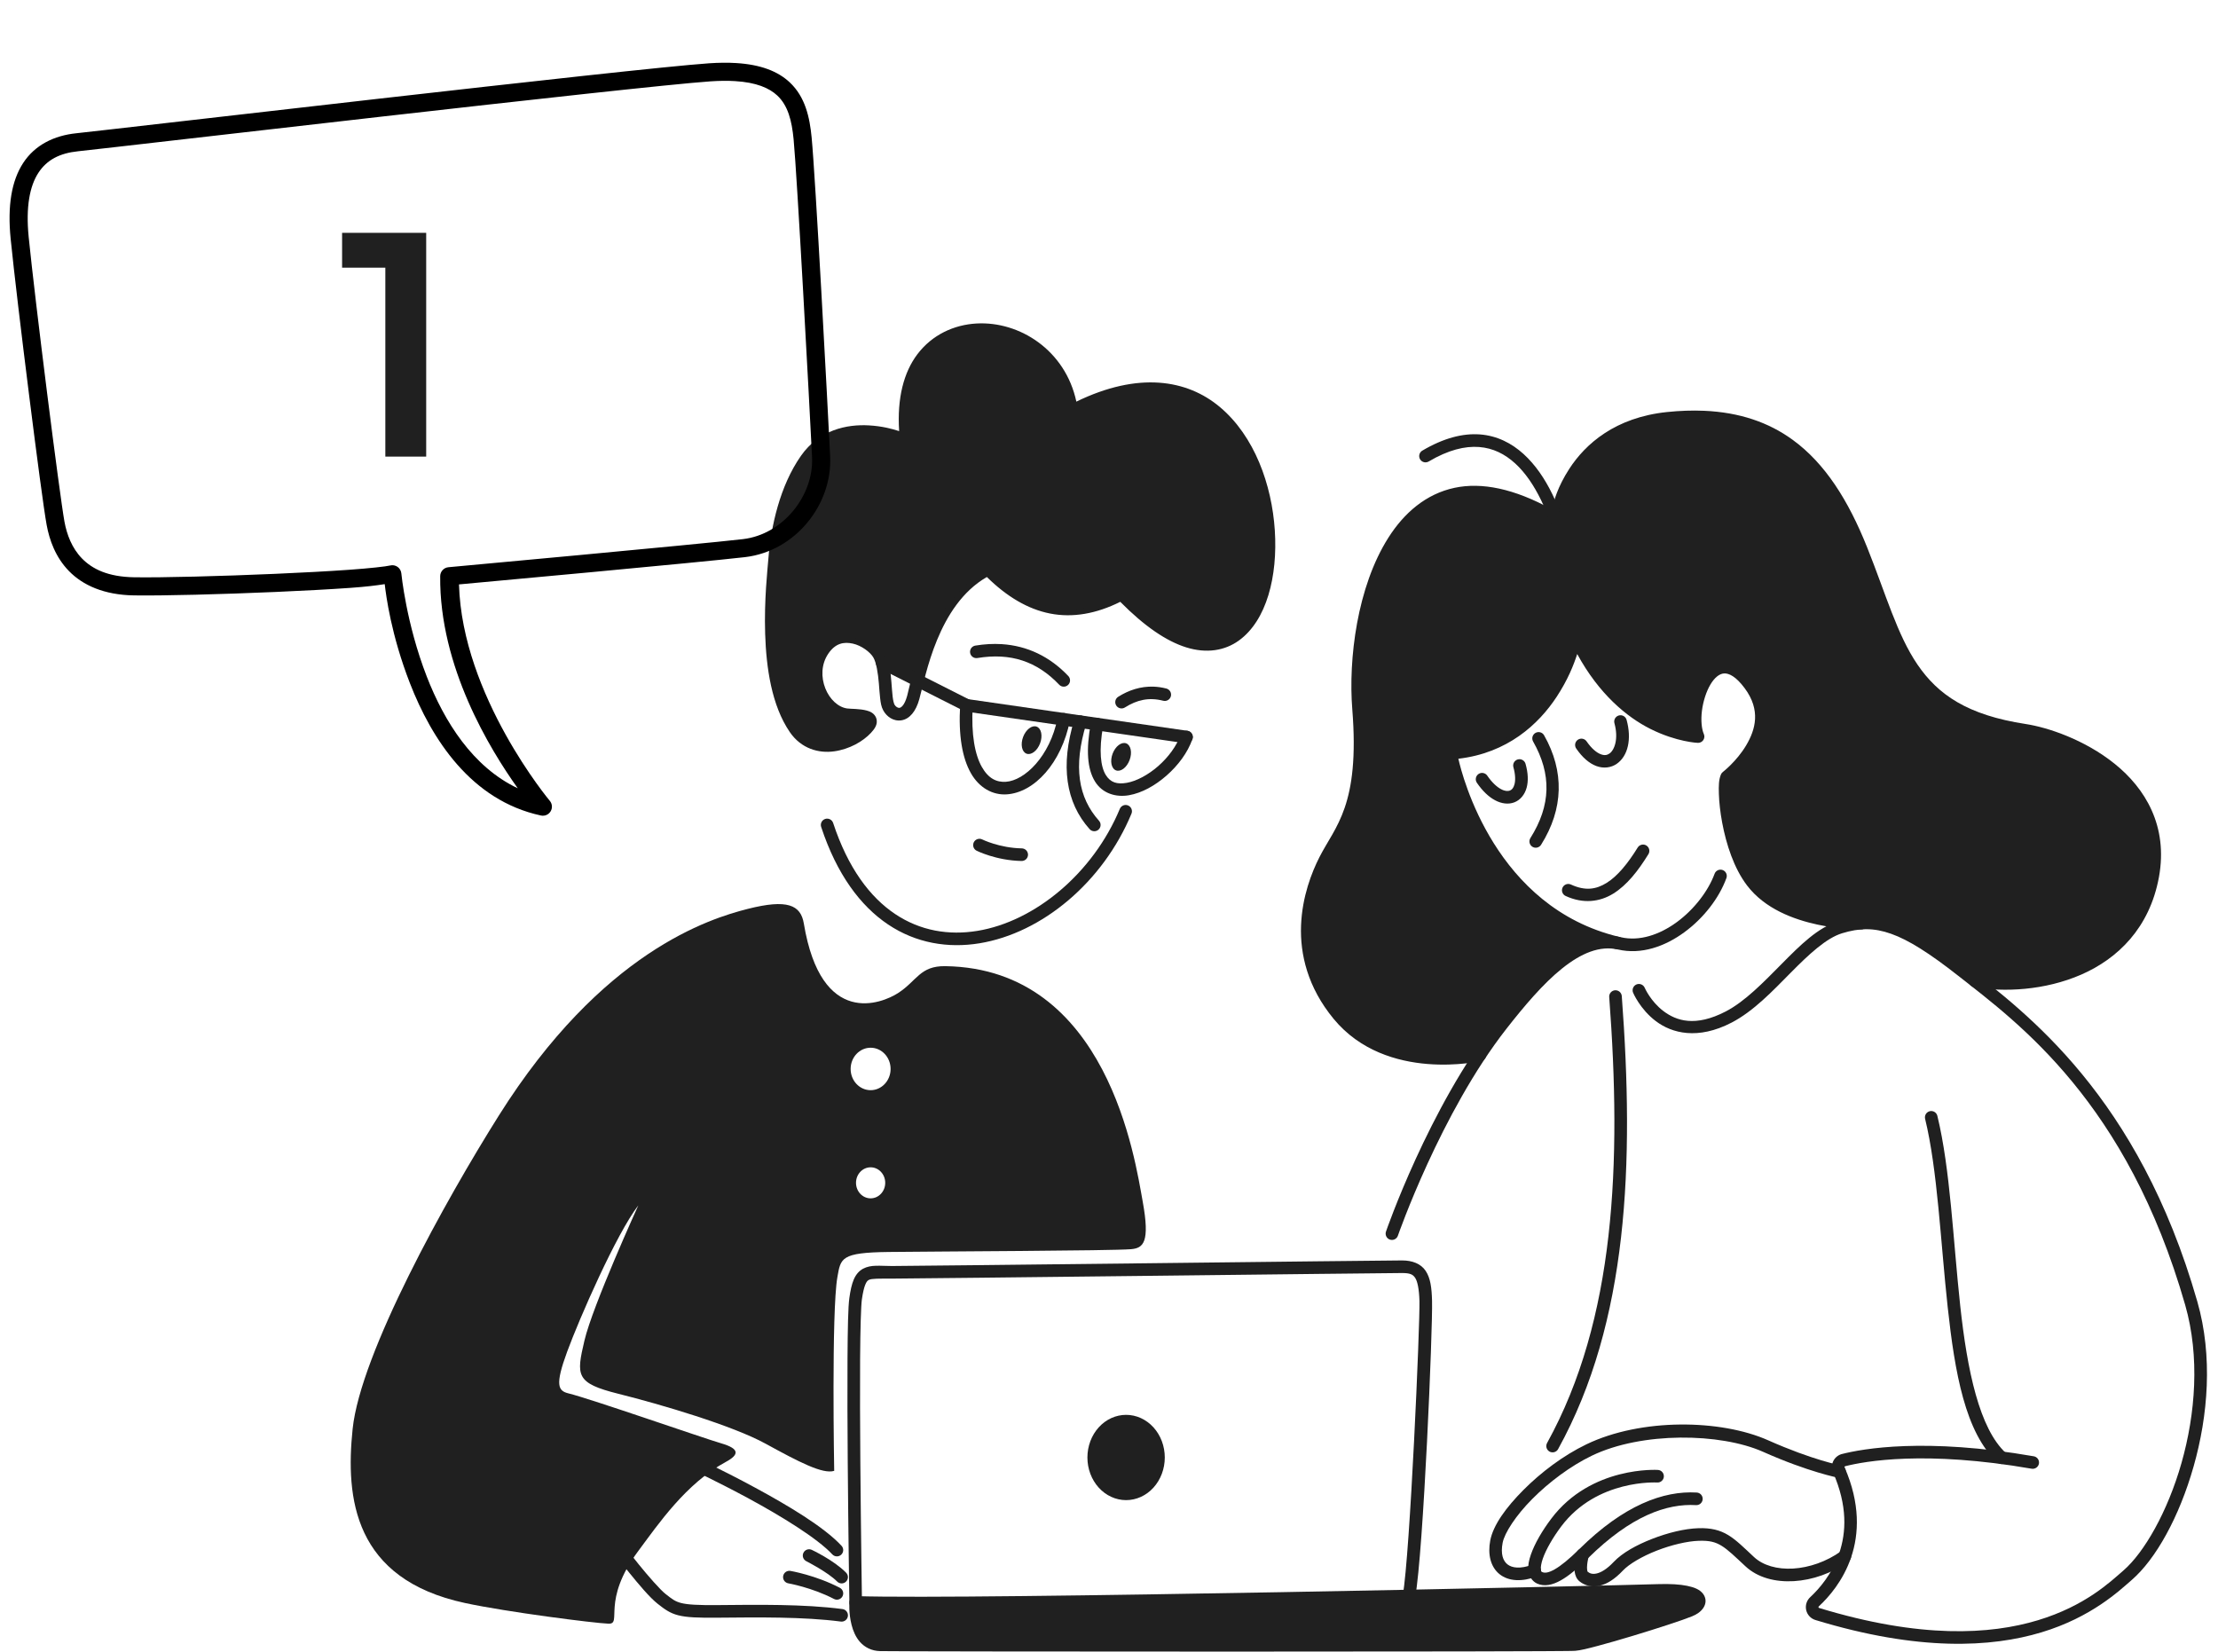 <svg xmlns="http://www.w3.org/2000/svg" width="192" height="143" viewBox="0 0 192 143" fill="none"><g clip-path="url(#clip0_2644_2222)"><path fill-rule="evenodd" clip-rule="evenodd" d="M100.829 126.164C100.829 127.143 100.476 128.082 99.848 128.774C99.22 129.466 98.368 129.855 97.48 129.855C96.592 129.855 95.74 129.466 95.112 128.774C94.484 128.082 94.131 127.143 94.131 126.164C94.131 125.679 94.218 125.199 94.386 124.752C94.554 124.304 94.801 123.897 95.112 123.554C95.423 123.211 95.792 122.94 96.198 122.754C96.605 122.569 97.04 122.473 97.48 122.473C97.92 122.473 98.355 122.569 98.761 122.754C99.168 122.94 99.537 123.211 99.848 123.554C100.159 123.897 100.406 124.304 100.574 124.752C100.742 125.199 100.829 125.679 100.829 126.164Z" fill="#202020"></path><path d="M143.493 137.127C139.251 137.27 84.13 138.49 74.089 138.165C73.948 138.16 73.81 138.211 73.705 138.306C73.6 138.401 73.537 138.533 73.527 138.674C73.527 138.674 73.455 139.645 73.718 140.662C73.849 141.171 74.064 141.708 74.459 142.149C74.853 142.589 75.452 142.909 76.183 142.924C76.817 142.937 80.76 142.947 86.41 142.954C92.06 142.962 99.384 142.966 106.674 142.966C113.963 142.966 121.219 142.962 126.73 142.951C129.486 142.946 131.806 142.939 133.477 142.93C134.312 142.926 134.985 142.921 135.471 142.916C135.956 142.911 136.206 142.91 136.363 142.898C136.796 142.865 137.448 142.703 138.328 142.468C139.209 142.234 140.274 141.926 141.346 141.602C143.492 140.953 145.638 140.253 146.468 139.915C146.863 139.754 147.203 139.537 147.434 139.206C147.549 139.04 147.637 138.834 147.642 138.601C147.648 138.367 147.556 138.125 147.409 137.944C147.115 137.582 146.67 137.402 146.046 137.274C145.421 137.147 144.595 137.09 143.493 137.127ZM143.53 138.218C144.575 138.183 145.33 138.241 145.828 138.343C146.283 138.436 146.452 138.565 146.501 138.608C146.439 138.681 146.293 138.808 146.056 138.905C145.357 139.189 143.16 139.914 141.031 140.557C139.966 140.879 138.911 141.184 138.048 141.414C137.186 141.643 136.473 141.795 136.279 141.81C136.279 141.81 135.941 141.82 135.459 141.825C134.977 141.83 134.305 141.835 133.471 141.839C131.802 141.848 129.483 141.855 126.728 141.86C121.218 141.871 113.963 141.875 106.674 141.875C99.384 141.875 92.06 141.871 86.411 141.863C80.761 141.855 76.753 141.844 76.205 141.833C75.754 141.823 75.497 141.673 75.272 141.421C75.046 141.169 74.878 140.792 74.774 140.39C74.668 139.979 74.63 139.568 74.617 139.255C85.619 139.555 139.223 138.363 143.53 138.218Z" fill="#202020"></path><path fill-rule="evenodd" clip-rule="evenodd" d="M74.072 138.71C74.072 138.71 73.831 142.33 76.195 142.378C78.56 142.426 135.067 142.45 136.322 142.354C137.577 142.257 144.735 140.033 146.264 139.41C147.567 138.879 147.808 137.528 143.513 137.673C139.218 137.818 84.221 139.039 74.072 138.71Z" fill="#202020"></path><path d="M121.367 109.106C120.527 109.106 110.08 109.227 99.508 109.348C88.936 109.468 78.255 109.589 77.21 109.589C76.149 109.589 75.411 109.451 74.705 109.826C74.352 110.014 74.079 110.349 73.904 110.762C73.729 111.175 73.62 111.679 73.525 112.35C73.414 113.126 73.381 115.034 73.364 117.625C73.347 120.215 73.36 123.421 73.384 126.545C73.432 132.795 73.527 138.719 73.527 138.719C73.528 138.791 73.543 138.862 73.571 138.927C73.6 138.993 73.641 139.053 73.692 139.102C73.744 139.152 73.805 139.192 73.871 139.218C73.938 139.244 74.009 139.257 74.081 139.256C74.225 139.254 74.363 139.194 74.463 139.09C74.564 138.986 74.619 138.847 74.617 138.702C74.617 138.702 74.523 132.781 74.475 126.538C74.451 123.416 74.438 120.212 74.455 117.631C74.472 115.05 74.531 113.025 74.605 112.504C74.694 111.877 74.799 111.447 74.909 111.187C75.019 110.927 75.102 110.851 75.217 110.79C75.448 110.667 76.098 110.68 77.21 110.68C78.336 110.68 88.949 110.559 99.521 110.439C110.093 110.318 120.639 110.197 121.367 110.197C122.061 110.197 122.304 110.315 122.504 110.616C122.703 110.918 122.844 111.571 122.874 112.623C122.927 114.563 122.054 134.607 121.434 138.062C121.422 138.133 121.423 138.205 121.438 138.275C121.454 138.345 121.483 138.411 121.524 138.47C121.565 138.529 121.617 138.579 121.677 138.618C121.737 138.656 121.805 138.683 121.875 138.695C122.018 138.721 122.164 138.689 122.283 138.606C122.402 138.524 122.483 138.398 122.508 138.255C123.218 134.298 124.031 114.997 123.964 112.593C123.933 111.473 123.833 110.648 123.414 110.014C122.995 109.381 122.243 109.106 121.367 109.106Z" fill="#202020"></path><path d="M86.72 55.759C85.983 55.713 85.218 55.754 84.427 55.885C84.285 55.908 84.157 55.988 84.073 56.105C83.989 56.223 83.954 56.369 83.978 56.512C84.002 56.655 84.081 56.782 84.198 56.866C84.316 56.951 84.462 56.985 84.605 56.961C87.479 56.486 89.764 57.246 91.688 59.27C91.737 59.322 91.796 59.364 91.862 59.393C91.927 59.422 91.998 59.438 92.069 59.439C92.141 59.441 92.212 59.429 92.279 59.403C92.346 59.377 92.407 59.339 92.459 59.289C92.564 59.19 92.625 59.053 92.628 58.908C92.632 58.764 92.578 58.623 92.479 58.519C90.876 56.832 88.928 55.9 86.72 55.759Z" fill="#202020"></path><path d="M99.842 59.438C98.743 59.403 97.715 59.736 96.795 60.317C96.673 60.395 96.586 60.517 96.554 60.658C96.523 60.8 96.548 60.947 96.625 61.07C96.703 61.192 96.825 61.279 96.966 61.311C97.108 61.343 97.255 61.317 97.378 61.24C98.415 60.584 99.457 60.339 100.691 60.658C100.761 60.676 100.833 60.68 100.904 60.67C100.975 60.66 101.043 60.636 101.105 60.6C101.166 60.563 101.22 60.515 101.264 60.458C101.307 60.401 101.338 60.336 101.356 60.266C101.374 60.197 101.378 60.124 101.368 60.053C101.358 59.983 101.334 59.914 101.298 59.852C101.261 59.791 101.213 59.737 101.156 59.694C101.099 59.651 101.033 59.619 100.964 59.601C100.583 59.503 100.208 59.45 99.842 59.438Z" fill="#202020"></path><path d="M84.542 28.002C82.587 28.109 80.69 28.972 79.408 30.67C78.243 32.213 77.644 34.452 77.834 37.319C77.217 37.117 76.36 36.889 75.225 36.823C73.323 36.713 70.919 37.193 69.331 39.462C67.508 42.065 66.736 45.572 66.515 48.349C66.515 48.349 66.515 48.35 66.515 48.35C66.441 49.29 66.141 51.931 66.235 54.866C66.329 57.802 66.791 61.065 68.37 63.372C69.359 64.817 70.875 65.221 72.2 65.039C73.525 64.857 74.703 64.184 75.398 63.434C75.741 63.065 75.988 62.691 75.871 62.226C75.812 61.993 75.65 61.813 75.496 61.708C75.341 61.603 75.186 61.548 75.031 61.507C74.411 61.342 73.666 61.372 73.334 61.327C72.561 61.223 71.815 60.531 71.442 59.583C71.068 58.635 71.08 57.501 71.697 56.589C72.316 55.673 73.047 55.544 73.816 55.711C74.585 55.877 75.336 56.46 75.598 56.906C75.864 57.359 76.005 58.274 76.079 59.162C76.115 59.606 76.142 60.044 76.189 60.438C76.235 60.831 76.28 61.172 76.461 61.499C76.757 62.035 77.346 62.464 78.04 62.351C78.733 62.237 79.283 61.594 79.579 60.523C80.137 58.506 81.171 52.399 85.428 49.947C87.143 51.636 88.969 52.733 90.91 53.111C92.861 53.492 94.901 53.131 96.976 52.096C99.089 54.233 100.983 55.506 102.679 56.036C104.451 56.591 106.034 56.319 107.24 55.448C109.653 53.708 110.61 49.884 110.354 45.913C110.097 41.942 108.586 37.751 105.615 35.247C102.758 32.838 98.527 32.161 93.174 34.766C92.223 30.309 88.255 27.798 84.542 28.002ZM84.602 29.091C87.959 28.908 91.68 31.256 92.255 35.612C92.267 35.699 92.299 35.782 92.35 35.854C92.4 35.926 92.468 35.984 92.546 36.025C92.624 36.065 92.71 36.086 92.798 36.085C92.886 36.085 92.973 36.063 93.05 36.023C98.451 33.174 102.266 33.85 104.912 36.081C107.558 38.312 109.023 42.242 109.265 45.984C109.506 49.725 108.484 53.206 106.602 54.564C105.661 55.242 104.517 55.468 103.005 54.995C101.493 54.522 99.631 53.305 97.48 51.07C97.398 50.984 97.29 50.928 97.172 50.909C97.054 50.891 96.934 50.911 96.829 50.968C94.796 52.061 92.915 52.391 91.118 52.041C89.321 51.69 87.577 50.647 85.877 48.878C85.796 48.793 85.69 48.737 85.574 48.718C85.459 48.698 85.34 48.717 85.236 48.77C80.048 51.422 79.023 58.441 78.528 60.233C78.29 61.092 77.99 61.253 77.864 61.274C77.737 61.294 77.535 61.186 77.416 60.971C77.389 60.923 77.313 60.655 77.272 60.309C77.231 59.963 77.204 59.531 77.166 59.073C77.091 58.157 77.004 57.145 76.539 56.353C76.07 55.554 75.141 54.881 74.047 54.645C72.953 54.408 71.637 54.729 70.793 55.977H70.794C69.948 57.229 69.94 58.749 70.427 59.983C70.913 61.217 71.907 62.236 73.189 62.408C73.695 62.477 74.358 62.478 74.698 62.556C74.669 62.6 74.664 62.622 74.598 62.693C74.118 63.21 73.084 63.817 72.052 63.959C71.02 64.1 70.034 63.871 69.27 62.755C67.913 60.772 67.417 57.672 67.326 54.831C67.235 51.991 67.524 49.441 67.603 48.436C67.814 45.791 68.587 42.427 70.225 40.088C71.564 38.175 73.479 37.815 75.163 37.912C76.846 38.01 78.195 38.597 78.195 38.597C78.284 38.636 78.38 38.651 78.476 38.64C78.571 38.629 78.662 38.593 78.739 38.536C78.816 38.478 78.877 38.402 78.915 38.313C78.953 38.225 78.967 38.128 78.956 38.033C78.585 34.937 79.199 32.757 80.279 31.327C81.358 29.898 82.923 29.183 84.602 29.091Z" fill="#202020"></path><path fill-rule="evenodd" clip-rule="evenodd" d="M79.418 58.899L76.361 57.353C76.287 57.084 76.192 56.837 76.07 56.629C75.339 55.384 72.71 54.119 71.247 56.283C69.784 58.446 71.207 61.591 73.263 61.867C74.119 61.983 76.173 61.797 74.999 63.064C73.825 64.33 70.575 65.625 68.822 63.064C65.885 58.773 66.907 50.338 67.061 48.392C67.277 45.681 68.05 42.246 69.779 39.775C72.707 35.592 78.416 38.097 78.416 38.097C76.886 25.306 91.573 26.272 92.798 35.54C114.92 23.87 114.614 69.663 97.089 51.448C92.853 53.726 88.996 52.908 85.486 49.255C81.511 51.287 80.094 56.141 79.418 58.899Z" fill="#202020"></path><path d="M76.19 56.835C76.052 56.88 75.939 56.978 75.873 57.107C75.841 57.171 75.821 57.241 75.816 57.312C75.811 57.384 75.819 57.455 75.842 57.523C75.864 57.592 75.9 57.655 75.946 57.709C75.993 57.763 76.05 57.808 76.114 57.84L83.436 61.542C83.489 61.569 83.546 61.587 83.604 61.595L102.631 64.338C102.701 64.348 102.774 64.344 102.843 64.326C102.913 64.309 102.978 64.278 103.035 64.235C103.093 64.192 103.141 64.138 103.178 64.076C103.214 64.015 103.238 63.947 103.248 63.876C103.259 63.805 103.255 63.733 103.237 63.663C103.22 63.594 103.188 63.528 103.145 63.471C103.103 63.413 103.049 63.365 102.987 63.329C102.926 63.292 102.857 63.268 102.786 63.258L83.848 60.528L76.606 56.866C76.542 56.834 76.473 56.815 76.401 56.809C76.33 56.804 76.258 56.813 76.19 56.835Z" fill="#202020"></path><path d="M83.693 60.497C83.622 60.493 83.55 60.502 83.482 60.526C83.415 60.549 83.352 60.586 83.299 60.633C83.245 60.681 83.201 60.738 83.17 60.803C83.138 60.867 83.12 60.937 83.116 61.008C82.953 63.698 83.308 65.621 84.037 66.914C84.766 68.208 85.944 68.84 87.144 68.762C89.545 68.607 91.883 66.053 92.618 62.374C92.632 62.303 92.633 62.231 92.619 62.16C92.605 62.09 92.577 62.023 92.537 61.964C92.498 61.904 92.446 61.853 92.387 61.813C92.327 61.773 92.26 61.745 92.19 61.731C92.12 61.717 92.047 61.717 91.977 61.731C91.906 61.745 91.84 61.773 91.78 61.813C91.721 61.852 91.669 61.904 91.629 61.963C91.59 62.023 91.562 62.09 91.548 62.16C90.884 65.487 88.693 67.569 87.074 67.674C86.264 67.726 85.559 67.393 84.987 66.379C84.415 65.364 84.05 63.634 84.205 61.074C84.213 60.93 84.165 60.788 84.069 60.68C83.973 60.572 83.838 60.506 83.693 60.497Z" fill="#202020"></path><path d="M95.066 62.146C94.924 62.12 94.777 62.151 94.658 62.233C94.538 62.315 94.457 62.441 94.43 62.583C93.99 64.956 94.134 66.57 94.777 67.631C95.421 68.691 96.601 69.033 97.725 68.838C98.849 68.643 99.994 68.001 100.983 67.133C101.972 66.265 102.805 65.165 103.222 63.979C103.27 63.843 103.261 63.693 103.199 63.562C103.136 63.432 103.025 63.332 102.888 63.284C102.752 63.236 102.602 63.244 102.471 63.306C102.341 63.369 102.241 63.481 102.193 63.617C101.859 64.568 101.134 65.549 100.263 66.313C99.393 67.077 98.376 67.618 97.54 67.763C96.703 67.908 96.123 67.746 95.71 67.065C95.297 66.384 95.088 65.019 95.503 62.782C95.529 62.64 95.498 62.493 95.416 62.374C95.334 62.254 95.208 62.173 95.066 62.146Z" fill="#202020"></path><path d="M93.675 61.951C93.606 61.93 93.534 61.923 93.463 61.93C93.392 61.936 93.323 61.957 93.259 61.991C93.196 62.024 93.14 62.07 93.094 62.125C93.048 62.18 93.014 62.244 92.993 62.312C91.779 66.263 92.254 69.47 94.322 71.773C94.418 71.88 94.553 71.945 94.698 71.953C94.842 71.961 94.984 71.911 95.092 71.815C95.145 71.767 95.189 71.709 95.219 71.644C95.25 71.579 95.268 71.509 95.272 71.438C95.276 71.366 95.266 71.295 95.242 71.227C95.218 71.159 95.181 71.097 95.133 71.044C93.339 69.045 92.891 66.358 94.036 62.633C94.057 62.565 94.064 62.493 94.058 62.422C94.051 62.35 94.03 62.281 93.997 62.218C93.963 62.154 93.918 62.098 93.862 62.053C93.807 62.007 93.743 61.972 93.675 61.951Z" fill="#202020"></path><path fill-rule="evenodd" clip-rule="evenodd" d="M90.034 64.346C89.976 64.5 89.9 64.645 89.81 64.773C89.719 64.901 89.617 65.01 89.508 65.092C89.398 65.175 89.285 65.231 89.174 65.256C89.063 65.281 88.956 65.276 88.859 65.239C88.763 65.203 88.679 65.137 88.612 65.045C88.545 64.952 88.496 64.836 88.469 64.701C88.441 64.567 88.436 64.418 88.452 64.262C88.469 64.106 88.507 63.947 88.565 63.794C88.681 63.483 88.871 63.215 89.091 63.047C89.311 62.88 89.545 62.827 89.74 62.901C89.934 62.974 90.075 63.167 90.13 63.438C90.185 63.71 90.151 64.036 90.034 64.346Z" fill="#202020"></path><path fill-rule="evenodd" clip-rule="evenodd" d="M97.782 65.793C97.724 65.947 97.648 66.092 97.558 66.22C97.467 66.348 97.365 66.456 97.256 66.539C97.147 66.622 97.033 66.678 96.922 66.703C96.811 66.728 96.704 66.722 96.607 66.686C96.511 66.65 96.427 66.584 96.36 66.491C96.293 66.399 96.244 66.282 96.217 66.148C96.189 66.014 96.184 65.865 96.2 65.709C96.217 65.553 96.255 65.394 96.313 65.24C96.43 64.93 96.619 64.662 96.839 64.494C97.059 64.327 97.293 64.274 97.488 64.347C97.682 64.421 97.823 64.614 97.878 64.885C97.933 65.156 97.899 65.483 97.782 65.793Z" fill="#202020"></path><path d="M97.65 69.722C97.517 69.666 97.367 69.666 97.233 69.721C97.099 69.776 96.993 69.882 96.937 70.016C94.616 75.599 89.585 79.762 84.611 80.578C82.124 80.985 79.663 80.577 77.488 79.121C75.313 77.666 73.406 75.142 72.12 71.238C72.097 71.17 72.062 71.107 72.015 71.053C71.968 70.998 71.911 70.954 71.847 70.921C71.783 70.889 71.713 70.87 71.642 70.864C71.57 70.859 71.499 70.868 71.431 70.89C71.293 70.936 71.179 71.034 71.114 71.163C71.049 71.292 71.038 71.442 71.083 71.579C72.426 75.656 74.466 78.412 76.881 80.028C79.296 81.645 82.07 82.1 84.788 81.654C90.224 80.763 95.484 76.353 97.945 70.434C98.001 70.301 98.001 70.151 97.945 70.017C97.89 69.883 97.784 69.777 97.65 69.722Z" fill="#202020"></path><path d="M85.029 72.665C84.9 72.6 84.75 72.59 84.612 72.635C84.475 72.681 84.362 72.78 84.297 72.909C84.265 72.973 84.246 73.043 84.241 73.115C84.236 73.186 84.245 73.258 84.268 73.326C84.291 73.394 84.326 73.457 84.374 73.511C84.421 73.565 84.478 73.609 84.542 73.641C84.542 73.641 86.225 74.487 88.433 74.529C88.578 74.531 88.717 74.477 88.822 74.376C88.926 74.276 88.986 74.139 88.989 73.994C88.99 73.922 88.978 73.851 88.951 73.784C88.925 73.718 88.886 73.657 88.836 73.605C88.787 73.554 88.727 73.512 88.662 73.484C88.596 73.455 88.525 73.439 88.454 73.438C86.512 73.401 85.029 72.665 85.029 72.665Z" fill="#202020"></path><path fill-rule="evenodd" clip-rule="evenodd" d="M55.255 104.341C53.336 106.844 50.156 114.118 49.094 117.009C48.031 119.901 48.303 120.395 49.217 120.617C51.092 121.073 60.831 124.472 62.437 124.941C64.043 125.411 63.997 125.918 62.832 126.547C59.364 128.419 56.969 131.959 55.274 134.228C51.992 138.62 53.922 140.598 52.668 140.55C51.413 140.502 43.895 139.543 40.265 138.764C30.616 136.695 29.901 129.676 30.525 123.695C31.208 117.149 38.568 103.897 43.184 96.561C52.112 82.372 61.427 79.514 64.734 78.675C68.143 77.811 69.315 78.327 69.583 79.942C71.09 89.02 76.347 86.86 77.737 85.965C79.386 84.902 79.63 83.599 81.837 83.633C95.896 83.846 98.266 100.442 98.915 103.994C99.563 107.546 98.977 108.04 97.905 108.133C96.295 108.272 81.08 108.325 76.929 108.374C72.779 108.422 72.779 108.905 72.489 110.546C71.964 113.52 72.212 127.321 72.212 127.321C71.223 127.63 69.154 126.549 66.281 124.974C63.409 123.398 57.232 121.576 53.525 120.649C49.819 119.723 49.88 119.074 50.591 116.047C51.301 113.02 55.255 104.341 55.255 104.341ZM75.365 90.694C74.41 90.694 73.635 91.517 73.635 92.532C73.635 93.546 74.41 94.369 75.365 94.369C76.319 94.369 77.094 93.546 77.094 92.532C77.094 91.517 76.319 90.694 75.365 90.694ZM75.365 101.045C74.667 101.045 74.1 101.647 74.1 102.388C74.1 103.13 74.667 103.732 75.365 103.732C76.063 103.732 76.629 103.13 76.629 102.388C76.629 101.647 76.063 101.045 75.365 101.045Z" fill="#202020"></path><path d="M60.124 126.124C59.993 126.063 59.843 126.056 59.707 126.106C59.571 126.156 59.461 126.257 59.4 126.388C59.339 126.52 59.333 126.67 59.382 126.805C59.432 126.941 59.534 127.052 59.665 127.113C59.665 127.113 62.085 128.238 64.855 129.739C67.624 131.24 70.76 133.161 72.047 134.55C72.145 134.656 72.281 134.719 72.426 134.724C72.571 134.73 72.711 134.677 72.817 134.579C72.924 134.481 72.986 134.344 72.992 134.2C72.997 134.055 72.945 133.914 72.847 133.808C71.317 132.158 68.177 130.299 65.374 128.78C62.572 127.26 60.124 126.124 60.124 126.124Z" fill="#202020"></path><path d="M69.862 134.137C69.794 134.16 69.731 134.197 69.677 134.244C69.624 134.292 69.58 134.35 69.549 134.414C69.485 134.544 69.476 134.694 69.523 134.83C69.571 134.967 69.67 135.079 69.8 135.143C69.8 135.143 71.665 136.088 72.465 136.901C72.515 136.952 72.575 136.993 72.641 137.021C72.707 137.049 72.778 137.064 72.85 137.065C72.921 137.065 72.992 137.052 73.059 137.025C73.125 136.998 73.186 136.958 73.237 136.908C73.34 136.806 73.398 136.668 73.4 136.523C73.401 136.379 73.344 136.24 73.243 136.136C72.176 135.052 70.278 134.163 70.278 134.163C70.148 134.099 69.998 134.09 69.862 134.137Z" fill="#202020"></path><path d="M68.424 135.982C68.282 135.957 68.135 135.99 68.017 136.074C67.899 136.157 67.819 136.284 67.794 136.427C67.769 136.569 67.802 136.716 67.886 136.834C67.969 136.952 68.096 137.032 68.239 137.057C68.239 137.057 70.284 137.415 72.195 138.41C72.258 138.443 72.328 138.464 72.399 138.47C72.471 138.476 72.543 138.468 72.611 138.447C72.679 138.425 72.743 138.39 72.798 138.344C72.853 138.298 72.898 138.242 72.931 138.178C72.998 138.05 73.011 137.9 72.967 137.762C72.924 137.625 72.827 137.51 72.699 137.443C70.601 136.351 68.424 135.982 68.424 135.982Z" fill="#202020"></path><path d="M53.001 133.368C52.944 133.411 52.896 133.465 52.86 133.527C52.824 133.589 52.8 133.657 52.79 133.728C52.78 133.799 52.784 133.871 52.802 133.941C52.82 134.01 52.852 134.075 52.895 134.132C52.895 134.132 53.6 135.065 54.45 136.112C55.3 137.159 56.249 138.295 56.938 138.834C57.509 139.282 57.969 139.635 58.708 139.822C59.446 140.009 60.402 140.048 62.128 140.032C65.559 140.001 69.558 139.943 72.784 140.367C72.856 140.376 72.928 140.372 72.997 140.353C73.066 140.334 73.131 140.302 73.188 140.259C73.245 140.215 73.293 140.161 73.329 140.099C73.364 140.037 73.388 139.968 73.397 139.897C73.406 139.826 73.401 139.754 73.383 139.684C73.364 139.615 73.332 139.55 73.289 139.494C73.245 139.437 73.191 139.389 73.129 139.353C73.067 139.317 72.998 139.294 72.927 139.285C69.573 138.844 65.544 138.91 62.118 138.941C60.415 138.956 59.519 138.902 58.975 138.764C58.432 138.627 58.182 138.424 57.61 137.976C57.156 137.62 56.133 136.454 55.297 135.424C54.461 134.394 53.766 133.474 53.766 133.474C53.678 133.359 53.549 133.283 53.405 133.263C53.262 133.243 53.117 133.281 53.001 133.368Z" fill="#202020"></path><path d="M133.333 63.391C133.193 63.352 133.044 63.371 132.919 63.442C132.856 63.477 132.801 63.525 132.757 63.581C132.713 63.638 132.681 63.702 132.661 63.771C132.642 63.84 132.637 63.913 132.646 63.984C132.655 64.055 132.677 64.124 132.713 64.186C134.32 67.018 134.265 69.707 132.478 72.546C132.44 72.607 132.414 72.674 132.402 72.745C132.39 72.816 132.392 72.888 132.408 72.958C132.424 73.028 132.454 73.094 132.495 73.152C132.537 73.211 132.589 73.26 132.65 73.298C132.772 73.375 132.92 73.401 133.061 73.368C133.202 73.336 133.325 73.25 133.402 73.127C135.357 70.02 135.429 66.761 133.662 63.647C133.59 63.521 133.472 63.429 133.333 63.391Z" fill="#202020"></path><path d="M131.384 65.739C131.244 65.779 131.127 65.872 131.056 65.998C130.985 66.124 130.968 66.273 131.007 66.412C131.19 67.063 131.188 67.571 131.099 67.899C131.011 68.227 130.867 68.367 130.702 68.432C130.537 68.497 130.288 68.498 129.939 68.313C129.589 68.128 129.163 67.754 128.745 67.143C128.664 67.023 128.538 66.941 128.396 66.914C128.254 66.887 128.107 66.918 127.987 67C127.868 67.081 127.786 67.207 127.759 67.349C127.732 67.491 127.763 67.638 127.844 67.758C128.338 68.48 128.873 68.984 129.429 69.278C129.984 69.572 130.583 69.651 131.102 69.447C131.62 69.242 131.995 68.765 132.153 68.184C132.31 67.603 132.28 66.907 132.057 66.116C132.018 65.976 131.924 65.859 131.798 65.788C131.672 65.718 131.523 65.7 131.384 65.739Z" fill="#202020"></path><path d="M140.134 61.933C140.065 61.952 140 61.984 139.943 62.028C139.887 62.072 139.84 62.127 139.804 62.189C139.769 62.252 139.746 62.32 139.737 62.391C139.728 62.462 139.734 62.535 139.753 62.604C140.127 63.964 139.749 64.933 139.326 65.225C139.115 65.371 138.896 65.413 138.564 65.287C138.231 65.161 137.792 64.826 137.343 64.175C137.261 64.056 137.135 63.974 136.992 63.948C136.85 63.922 136.703 63.954 136.584 64.036C136.525 64.076 136.475 64.128 136.436 64.188C136.397 64.249 136.37 64.316 136.357 64.386C136.344 64.457 136.345 64.529 136.36 64.599C136.375 64.669 136.404 64.736 136.445 64.795C136.98 65.571 137.561 66.074 138.178 66.307C138.794 66.54 139.454 66.463 139.946 66.123C140.931 65.442 141.261 63.972 140.805 62.314C140.786 62.245 140.753 62.18 140.709 62.123C140.665 62.067 140.61 62.02 140.548 61.984C140.486 61.949 140.417 61.926 140.346 61.917C140.275 61.908 140.203 61.914 140.134 61.933Z" fill="#202020"></path><path d="M142.516 73.188C142.393 73.112 142.244 73.088 142.104 73.122C141.963 73.155 141.841 73.243 141.766 73.366C140.913 74.749 140.011 75.848 139.077 76.426C138.143 77.004 137.215 77.13 135.983 76.566C135.918 76.536 135.848 76.52 135.776 76.517C135.705 76.514 135.633 76.526 135.566 76.551C135.499 76.576 135.437 76.614 135.385 76.662C135.332 76.711 135.29 76.77 135.26 76.835C135.23 76.9 135.213 76.97 135.211 77.042C135.208 77.113 135.22 77.185 135.245 77.252C135.269 77.319 135.307 77.381 135.356 77.433C135.405 77.486 135.463 77.528 135.529 77.558C137.033 78.248 138.469 78.086 139.651 77.354C140.833 76.622 141.8 75.39 142.694 73.939C142.732 73.877 142.757 73.81 142.768 73.739C142.78 73.668 142.777 73.596 142.76 73.526C142.744 73.456 142.714 73.391 142.672 73.333C142.63 73.275 142.577 73.225 142.516 73.188Z" fill="#202020"></path><path d="M149.12 75.312C148.984 75.263 148.834 75.269 148.703 75.33C148.572 75.391 148.47 75.502 148.421 75.638C147.88 77.117 146.654 78.722 145.155 79.82C143.656 80.918 141.918 81.501 140.314 81.13C138.284 80.662 136.32 81.555 134.538 82.983C132.756 84.411 131.095 86.402 129.57 88.348C123.669 95.876 119.977 106.608 119.977 106.608C119.953 106.676 119.943 106.747 119.948 106.819C119.952 106.891 119.97 106.961 120.002 107.025C120.033 107.089 120.077 107.147 120.13 107.195C120.184 107.242 120.246 107.279 120.314 107.302C120.382 107.326 120.453 107.335 120.525 107.331C120.597 107.327 120.667 107.309 120.731 107.277C120.795 107.246 120.853 107.202 120.901 107.149C120.948 107.095 120.985 107.033 121.008 106.965C121.008 106.965 124.703 96.326 130.428 89.022C131.938 87.095 133.568 85.158 135.22 83.834C136.872 82.511 138.486 81.828 140.069 82.194C142.08 82.657 144.126 81.927 145.8 80.701C147.475 79.474 148.812 77.744 149.445 76.012C149.495 75.876 149.489 75.726 149.428 75.595C149.367 75.464 149.256 75.362 149.12 75.312Z" fill="#202020"></path><path d="M139.804 85.721C139.733 85.726 139.663 85.745 139.599 85.778C139.535 85.81 139.478 85.855 139.431 85.909C139.384 85.963 139.349 86.026 139.327 86.094C139.304 86.162 139.295 86.234 139.301 86.306C140.38 100.686 139.839 114.193 133.922 124.911C133.887 124.974 133.865 125.043 133.857 125.114C133.849 125.185 133.855 125.257 133.875 125.326C133.895 125.395 133.928 125.459 133.973 125.515C134.017 125.571 134.073 125.618 134.135 125.653C134.198 125.687 134.267 125.709 134.338 125.717C134.41 125.725 134.482 125.719 134.551 125.699C134.619 125.679 134.684 125.646 134.74 125.601C134.796 125.557 134.842 125.501 134.877 125.438C140.968 114.406 141.473 100.681 140.389 86.224C140.378 86.08 140.31 85.946 140.201 85.852C140.091 85.757 139.949 85.71 139.804 85.721Z" fill="#202020"></path><path d="M161.586 79.355C160.776 79.353 159.973 79.489 159.144 79.742C157.357 80.286 155.813 81.838 154.234 83.435C152.654 85.032 151.049 86.693 149.39 87.553C146.753 88.921 145.113 88.366 143.998 87.525C142.883 86.684 142.374 85.507 142.374 85.507C142.346 85.441 142.305 85.381 142.254 85.331C142.203 85.28 142.142 85.24 142.076 85.214C142.01 85.187 141.938 85.173 141.867 85.174C141.795 85.174 141.724 85.189 141.658 85.217C141.592 85.245 141.532 85.286 141.482 85.337C141.432 85.388 141.392 85.448 141.365 85.515C141.339 85.581 141.325 85.652 141.326 85.724C141.326 85.796 141.341 85.866 141.369 85.932C141.369 85.932 141.963 87.357 143.341 88.396C144.719 89.436 146.965 90.04 149.892 88.521C151.796 87.533 153.44 85.79 155.01 84.203C156.579 82.616 158.085 81.205 159.461 80.785C160.965 80.327 162.19 80.295 163.703 80.831C165.216 81.366 167.017 82.509 169.478 84.439C174.74 88.567 184.131 95.403 189.162 112.971C190.444 117.445 190.044 122.402 188.84 126.64C187.636 130.878 185.598 134.399 183.825 135.935C183.825 135.935 183.825 135.935 183.825 135.935C182.686 136.922 180.518 139.012 176.407 140.254C172.295 141.496 166.254 141.866 157.469 139.189C157.441 139.181 157.422 139.16 157.416 139.132C157.409 139.104 157.418 139.078 157.439 139.058C157.441 139.056 157.443 139.054 157.445 139.052C158.304 138.257 159.55 136.84 160.241 134.81C160.931 132.78 161.042 130.137 159.676 127.018C159.667 126.999 159.667 126.978 159.676 126.958C159.683 126.941 159.697 126.931 159.713 126.924C161.427 126.485 166.653 125.536 175.869 127.136C175.94 127.148 176.012 127.146 176.082 127.13C176.152 127.115 176.218 127.085 176.276 127.044C176.335 127.003 176.385 126.95 176.423 126.89C176.462 126.829 176.488 126.762 176.5 126.691C176.512 126.621 176.51 126.548 176.494 126.478C176.479 126.408 176.449 126.342 176.408 126.284C176.367 126.225 176.314 126.175 176.254 126.137C176.193 126.099 176.126 126.073 176.055 126.06C166.659 124.43 161.251 125.398 159.407 125.873C159.394 125.876 159.381 125.88 159.368 125.885C159.059 125.99 158.809 126.22 158.677 126.518C158.677 126.518 158.677 126.518 158.677 126.519C158.546 126.816 158.545 127.157 158.676 127.455C159.945 130.351 159.819 132.662 159.207 134.459C158.596 136.255 157.473 137.539 156.704 138.252L156.71 138.246C156.398 138.527 156.259 138.957 156.35 139.368C156.441 139.779 156.748 140.111 157.151 140.233C166.097 142.959 172.384 142.609 176.722 141.298C181.06 139.988 183.461 137.694 184.539 136.76C186.609 134.966 188.642 131.329 189.889 126.938C191.137 122.548 191.568 117.406 190.211 112.671C185.101 94.827 175.379 87.682 170.151 83.581C167.653 81.621 165.78 80.409 164.067 79.802C163.211 79.499 162.395 79.358 161.586 79.355Z" fill="#202020"></path><path d="M143.52 127.241C143.52 127.241 137.738 126.863 134.277 131.47C133.519 132.478 132.866 133.577 132.524 134.555C132.354 135.045 132.253 135.505 132.298 135.954C132.343 136.403 132.61 136.875 133.061 137.079C133.061 137.079 133.061 137.079 133.061 137.079C133.689 137.363 134.405 137.198 135.108 136.801C135.812 136.405 136.577 135.76 137.474 134.875C141.188 131.209 144.288 130.14 146.814 130.287C146.886 130.292 146.958 130.282 147.025 130.258C147.093 130.235 147.156 130.198 147.209 130.15C147.263 130.103 147.306 130.045 147.337 129.98C147.369 129.916 147.387 129.846 147.391 129.774C147.399 129.63 147.35 129.488 147.254 129.38C147.157 129.272 147.022 129.207 146.878 129.198C143.989 129.03 140.565 130.292 136.708 134.098C135.846 134.949 135.124 135.54 134.572 135.851C134.021 136.162 133.713 136.176 133.511 136.085C133.414 136.041 133.402 136.035 133.383 135.846C133.364 135.655 133.415 135.316 133.554 134.915C133.834 134.113 134.442 133.067 135.149 132.126C138.242 128.01 143.451 128.33 143.451 128.33C143.523 128.335 143.594 128.325 143.662 128.302C143.73 128.279 143.793 128.242 143.846 128.195C143.9 128.148 143.944 128.09 143.976 128.026C144.007 127.961 144.026 127.891 144.03 127.82C144.039 127.675 143.99 127.533 143.895 127.425C143.799 127.317 143.664 127.25 143.52 127.241Z" fill="#202020"></path><path d="M147.025 132.285C145.819 132.323 144.368 132.683 143.02 133.208C141.673 133.734 140.442 134.407 139.687 135.207C139.088 135.843 138.58 136.122 138.216 136.204C137.852 136.286 137.626 136.208 137.423 136.044C137.451 136.066 137.412 136.037 137.393 135.914C137.374 135.791 137.375 135.605 137.394 135.423C137.433 135.059 137.528 134.725 137.528 134.725C137.568 134.586 137.552 134.436 137.482 134.31C137.412 134.183 137.295 134.089 137.156 134.049C137.017 134.009 136.868 134.025 136.741 134.095C136.614 134.165 136.521 134.282 136.48 134.421C136.48 134.421 136.36 134.828 136.309 135.309C136.284 135.549 136.272 135.812 136.315 136.082C136.357 136.353 136.454 136.663 136.735 136.891C137.175 137.248 137.802 137.416 138.456 137.268C139.11 137.121 139.783 136.696 140.481 135.956C141.023 135.381 142.163 134.714 143.417 134.225C144.67 133.736 146.049 133.407 147.059 133.375C147.059 133.375 147.059 133.375 147.06 133.375C147.989 133.346 148.486 133.477 149.031 133.81C149.576 134.142 150.175 134.726 151.098 135.586C152.157 136.572 153.687 136.961 155.284 136.868C156.881 136.774 158.569 136.197 160.014 135.16C160.131 135.076 160.211 134.948 160.234 134.805C160.258 134.663 160.224 134.516 160.139 134.399C160.098 134.341 160.045 134.291 159.984 134.253C159.923 134.215 159.855 134.19 159.784 134.178C159.714 134.167 159.641 134.169 159.572 134.185C159.502 134.202 159.436 134.232 159.378 134.273C158.105 135.187 156.598 135.698 155.22 135.779C153.842 135.859 152.617 135.509 151.841 134.787C150.93 133.939 150.312 133.313 149.599 132.879C148.886 132.444 148.088 132.251 147.025 132.285Z" fill="#202020"></path><path d="M145.426 123.311C142.598 123.342 139.694 123.886 137.334 125.021C135.325 125.987 133.385 127.457 131.873 128.977C130.361 130.496 129.26 132.018 129.004 133.341C128.769 134.556 129.033 135.65 129.814 136.27C130.595 136.89 131.751 136.941 133.036 136.463C133.172 136.412 133.282 136.31 133.342 136.178C133.402 136.047 133.408 135.897 133.357 135.761C133.332 135.694 133.294 135.632 133.245 135.58C133.197 135.527 133.138 135.485 133.073 135.455C133.008 135.425 132.937 135.409 132.866 135.406C132.794 135.404 132.722 135.415 132.655 135.44C131.589 135.838 130.881 135.724 130.492 135.415C130.103 135.106 129.89 134.508 130.075 133.548C130.239 132.697 131.217 131.184 132.647 129.746C134.077 128.309 135.942 126.901 137.806 126.004C142.128 123.926 148.924 124.029 152.619 125.673C156.568 127.431 159.136 127.918 159.136 127.918C159.206 127.931 159.278 127.931 159.349 127.916C159.419 127.901 159.485 127.873 159.545 127.833C159.604 127.792 159.654 127.74 159.694 127.68C159.733 127.62 159.76 127.553 159.773 127.483C159.8 127.341 159.769 127.194 159.687 127.074C159.606 126.955 159.48 126.873 159.338 126.846C159.338 126.846 156.921 126.394 153.062 124.677C151.006 123.761 148.254 123.28 145.426 123.311Z" fill="#202020"></path><path d="M167.047 96.189C166.977 96.206 166.912 96.237 166.854 96.279C166.796 96.322 166.747 96.375 166.71 96.436C166.673 96.497 166.648 96.565 166.637 96.636C166.626 96.707 166.629 96.779 166.646 96.849C167.721 101.254 167.982 107.448 168.599 113.132C169.216 118.815 170.122 124.027 172.907 126.588C173.013 126.686 173.154 126.737 173.299 126.731C173.443 126.725 173.579 126.662 173.677 126.555C173.726 126.503 173.763 126.441 173.788 126.373C173.812 126.306 173.824 126.235 173.821 126.163C173.817 126.092 173.8 126.021 173.77 125.956C173.74 125.891 173.697 125.833 173.644 125.785C171.341 123.667 170.295 118.644 169.684 113.013C169.072 107.383 168.827 101.182 167.706 96.59C167.689 96.52 167.659 96.455 167.617 96.397C167.574 96.339 167.521 96.29 167.46 96.253C167.398 96.216 167.331 96.191 167.26 96.18C167.189 96.169 167.117 96.172 167.047 96.189Z" fill="#202020"></path><path d="M136.315 54.685C136.2 54.698 136.093 54.746 136.008 54.824C135.923 54.902 135.865 55.004 135.842 55.117C135.842 55.117 135.376 57.379 133.843 59.714C132.309 62.049 129.774 64.408 125.516 64.674C125.438 64.679 125.363 64.7 125.294 64.737C125.226 64.773 125.166 64.823 125.118 64.885C125.071 64.946 125.037 65.017 125.019 65.093C125.001 65.168 125 65.247 125.015 65.323C125.015 65.323 127.707 79.246 139.903 82.158C139.973 82.175 140.045 82.177 140.116 82.166C140.187 82.155 140.255 82.13 140.316 82.092C140.377 82.055 140.43 82.005 140.472 81.947C140.514 81.889 140.544 81.823 140.561 81.754C140.594 81.613 140.57 81.465 140.495 81.341C140.419 81.218 140.297 81.13 140.156 81.097C129.458 78.543 126.593 67.229 126.242 65.678C130.484 65.187 133.181 62.71 134.755 60.313C135.724 58.837 136.223 57.566 136.531 56.615C138.413 60.075 140.815 62.067 142.858 63.093C145.135 64.237 146.974 64.304 146.974 64.304C147.067 64.308 147.159 64.287 147.241 64.245C147.324 64.203 147.394 64.14 147.446 64.063C147.497 63.986 147.529 63.897 147.537 63.805C147.544 63.713 147.528 63.62 147.49 63.535C147.3 63.111 147.224 62.332 147.328 61.52C147.432 60.707 147.701 59.855 148.067 59.245C148.433 58.634 148.851 58.314 149.254 58.294C149.658 58.275 150.261 58.539 151.033 59.58C152.432 61.465 151.972 63.149 151.153 64.525C150.334 65.901 149.142 66.821 149.142 66.821C149.066 66.878 149.007 66.954 148.971 67.042C148.782 67.486 148.772 68.006 148.794 68.721C148.816 69.435 148.908 70.301 149.082 71.226C149.43 73.074 150.09 75.152 151.24 76.658C152.781 78.675 155.27 79.593 157.345 80.04C159.419 80.487 161.134 80.456 161.134 80.456C161.206 80.454 161.276 80.439 161.342 80.41C161.408 80.382 161.467 80.341 161.517 80.289C161.567 80.237 161.606 80.177 161.632 80.11C161.658 80.043 161.671 79.972 161.67 79.9C161.668 79.829 161.653 79.758 161.625 79.692C161.596 79.627 161.555 79.567 161.503 79.517C161.452 79.468 161.391 79.429 161.324 79.402C161.257 79.376 161.186 79.363 161.114 79.365C161.114 79.365 159.518 79.393 157.575 78.974C155.631 78.555 153.395 77.682 152.107 75.996C151.134 74.722 150.482 72.766 150.154 71.023C149.99 70.152 149.904 69.334 149.884 68.688C149.866 68.08 149.941 67.643 149.97 67.539C150.205 67.353 151.243 66.507 152.091 65.083C153.038 63.492 153.577 61.176 151.909 58.929C151.025 57.738 150.11 57.16 149.201 57.205C148.291 57.249 147.601 57.9 147.131 58.684C146.661 59.468 146.367 60.435 146.246 61.381C146.169 61.988 146.196 62.563 146.284 63.106C145.654 63.01 144.712 62.803 143.348 62.118C141.262 61.07 138.713 59.039 136.872 55C136.824 54.895 136.745 54.809 136.645 54.752C136.544 54.695 136.429 54.672 136.315 54.685Z" fill="#202020"></path><path d="M147.526 35.559C146.509 35.514 145.434 35.55 144.296 35.668C139.819 36.135 137.235 38.431 135.836 40.596C134.829 42.154 134.501 43.375 134.345 44.098C131.056 42.278 128.246 41.731 125.918 42.225C123.435 42.753 121.547 44.4 120.189 46.535C117.471 50.806 116.714 57.067 117.06 61.398C117.728 69.74 115.588 71.506 114.223 74.185C114.222 74.185 114.222 74.185 114.222 74.185C113.546 75.513 112.72 77.62 112.625 80.107C112.53 82.593 113.19 85.463 115.446 88.197C120.035 93.755 128.234 91.837 128.234 91.837C128.375 91.805 128.497 91.718 128.574 91.595C128.651 91.473 128.676 91.325 128.644 91.183C128.612 91.043 128.525 90.92 128.402 90.843C128.28 90.766 128.132 90.741 127.991 90.773C127.991 90.773 120.385 92.465 116.287 87.502C114.201 84.975 113.629 82.415 113.715 80.148C113.802 77.881 114.568 75.91 115.194 74.68C116.435 72.244 118.832 69.86 118.148 61.311C117.819 57.196 118.607 51.054 121.109 47.121C122.36 45.154 124 43.748 126.145 43.293C128.289 42.837 131.007 43.325 134.435 45.366C134.513 45.413 134.601 45.439 134.691 45.443C134.781 45.447 134.871 45.428 134.953 45.388C135.034 45.349 135.104 45.289 135.157 45.216C135.21 45.142 135.243 45.057 135.255 44.967C135.255 44.967 135.491 43.141 136.753 41.187C138.015 39.233 140.251 37.187 144.409 36.753C148.773 36.298 151.992 37.096 154.548 38.96C157.105 40.824 159.023 43.802 160.617 47.791C162.22 51.8 163.171 55.341 165.089 58.149C167.007 60.957 169.931 62.949 175.192 63.752C176.862 64.006 179.97 65.031 182.385 66.977C184.799 68.922 186.55 71.698 185.814 75.726C185.074 79.777 182.633 82.095 179.727 83.364C176.821 84.632 173.441 84.788 171.058 84.371C170.915 84.346 170.769 84.379 170.65 84.462C170.532 84.545 170.451 84.672 170.426 84.814C170.401 84.957 170.434 85.103 170.517 85.222C170.6 85.34 170.727 85.421 170.87 85.446C173.466 85.9 177.007 85.741 180.164 84.363C183.32 82.986 186.083 80.325 186.888 75.922C187.696 71.496 185.689 68.238 183.069 66.127C180.45 64.016 177.247 62.962 175.357 62.673H175.357C170.295 61.901 167.759 60.123 165.99 57.533C164.222 54.944 163.259 51.459 161.63 47.385C159.993 43.291 157.984 40.115 155.191 38.079C153.097 36.552 150.576 35.693 147.526 35.559Z" fill="#202020"></path><path fill-rule="evenodd" clip-rule="evenodd" d="M128.114 91.305C128.114 91.305 120.212 93.109 115.869 87.849C111.525 82.589 113.407 76.991 114.71 74.433C116.013 71.875 118.282 69.8 117.606 61.354C116.93 52.909 120.698 36.548 134.716 44.898C134.716 44.898 135.719 37.111 144.355 36.211C153.27 35.282 157.894 39.504 161.126 47.588C164.358 55.672 164.953 61.638 175.277 63.212C178.836 63.755 187.897 67.371 186.353 75.825C184.808 84.278 175.944 85.78 170.966 84.908C170.564 84.593 170.18 84.294 169.817 84.01C165.844 80.893 163.52 79.747 161.126 79.91C161.126 79.91 154.504 80.029 151.675 76.327C149.552 73.547 149.05 68.258 149.475 67.254C149.475 67.254 154.54 63.387 151.473 59.255C148.16 54.791 145.952 61.443 146.994 63.759C146.994 63.759 140.161 63.528 136.377 55.227C136.377 55.227 134.447 64.662 125.551 65.218C125.551 65.218 128.202 78.803 140.031 81.627C136.475 80.948 132.991 84.871 130.002 88.685C129.345 89.523 128.715 90.403 128.114 91.305Z" fill="#202020"></path><path d="M128.114 37.605C126.634 37.494 124.967 37.916 123.12 39.008C122.996 39.081 122.905 39.202 122.869 39.342C122.833 39.482 122.854 39.63 122.928 39.755C123.001 39.88 123.121 39.97 123.261 40.006C123.402 40.042 123.55 40.021 123.675 39.947C125.382 38.939 126.818 38.602 128.032 38.693C129.246 38.785 130.266 39.3 131.157 40.112C132.94 41.736 134.128 44.575 134.759 47.099C134.777 47.169 134.808 47.234 134.85 47.292C134.893 47.35 134.947 47.398 135.008 47.435C135.07 47.472 135.138 47.496 135.209 47.507C135.279 47.517 135.352 47.514 135.421 47.496C135.561 47.461 135.682 47.372 135.757 47.248C135.831 47.124 135.853 46.975 135.818 46.835C135.157 44.191 133.955 41.185 131.892 39.306C130.86 38.366 129.594 37.717 128.114 37.605Z" fill="#202020"></path></g><g clip-path="url(#clip1_2644_2222)"><path d="M33.357 39.525V23.171H29.613V20.155H36.893V39.525H33.357Z" fill="#202020"></path><path d="M63.723 5.458C65.85 5.589 67.338 6.17 68.357 7.124C69.716 8.395 70.093 10.171 70.259 11.903C70.591 15.367 71.626 34.712 71.861 39.497C72.066 43.663 68.865 47.713 64.493 48.227C64.493 48.227 64.493 48.227 64.493 48.227C60.612 48.678 40.96 50.476 39.732 50.588C40.004 60.254 47.589 69.317 47.589 69.317C47.696 69.442 47.76 69.597 47.774 69.76C47.788 69.924 47.75 70.087 47.666 70.228C47.582 70.369 47.456 70.48 47.306 70.545C47.155 70.611 46.988 70.627 46.828 70.593C40.77 69.285 37.363 63.971 35.482 59.132C33.857 54.954 33.419 51.559 33.303 50.564C32.55 50.681 31.739 50.787 30.319 50.888C28.496 51.017 26.223 51.138 23.864 51.241C19.145 51.447 14.098 51.577 11.603 51.539C8.993 51.501 7.161 50.65 5.979 49.442C4.797 48.234 4.277 46.731 4.04 45.449C3.801 44.157 3.174 39.411 2.52 34.211C1.865 29.011 1.198 23.43 0.922 20.668C0.637 17.818 0.998 15.651 2.011 14.101C3.024 12.552 4.682 11.733 6.604 11.535H6.605C8.325 11.355 20.385 9.953 32.803 8.543C45.222 7.133 57.978 5.714 61.377 5.479C62.235 5.42 63.014 5.415 63.723 5.458L63.723 5.458ZM63.611 7.02C62.99 6.983 62.285 6.988 61.485 7.043C58.254 7.266 45.397 8.69 32.981 10.1C20.565 11.51 8.569 12.905 6.766 13.093C6.766 13.093 6.766 13.093 6.765 13.093C5.167 13.258 4.059 13.833 3.324 14.958C2.588 16.083 2.218 17.873 2.482 20.511C2.754 23.233 3.422 28.821 4.076 34.014C4.729 39.207 5.381 44.077 5.581 45.164C5.783 46.256 6.215 47.441 7.1 48.346C7.985 49.25 9.335 49.937 11.626 49.971C14.033 50.008 19.097 49.879 23.796 49.674C26.145 49.572 28.408 49.451 30.208 49.323C32.008 49.196 33.422 49.036 33.774 48.95C33.883 48.922 33.997 48.919 34.108 48.94C34.219 48.961 34.324 49.006 34.416 49.071C34.508 49.137 34.584 49.221 34.641 49.319C34.697 49.416 34.732 49.525 34.742 49.637C34.742 49.637 35.153 53.958 36.943 58.564C38.451 62.442 40.913 66.392 44.821 68.236C42.403 64.854 38.028 57.697 38.105 49.873C38.107 49.678 38.181 49.492 38.313 49.349C38.444 49.207 38.624 49.118 38.818 49.1C38.818 49.1 60.446 47.118 64.311 46.669H64.311C67.804 46.259 70.457 42.872 70.295 39.574C70.06 34.808 69.006 15.264 68.698 12.053C68.544 10.448 68.212 9.136 67.285 8.269C66.589 7.619 65.475 7.13 63.611 7.02Z" fill="black"></path></g><defs><clipPath id="clip0_2644_2222"><rect width="160.688" height="114.976" fill="white" transform="translate(30.359 27.99)"></rect></clipPath><clipPath id="clip1_2644_2222"><rect width="73" height="67" fill="white" transform="translate(0.609 4.955)"></rect></clipPath></defs></svg>